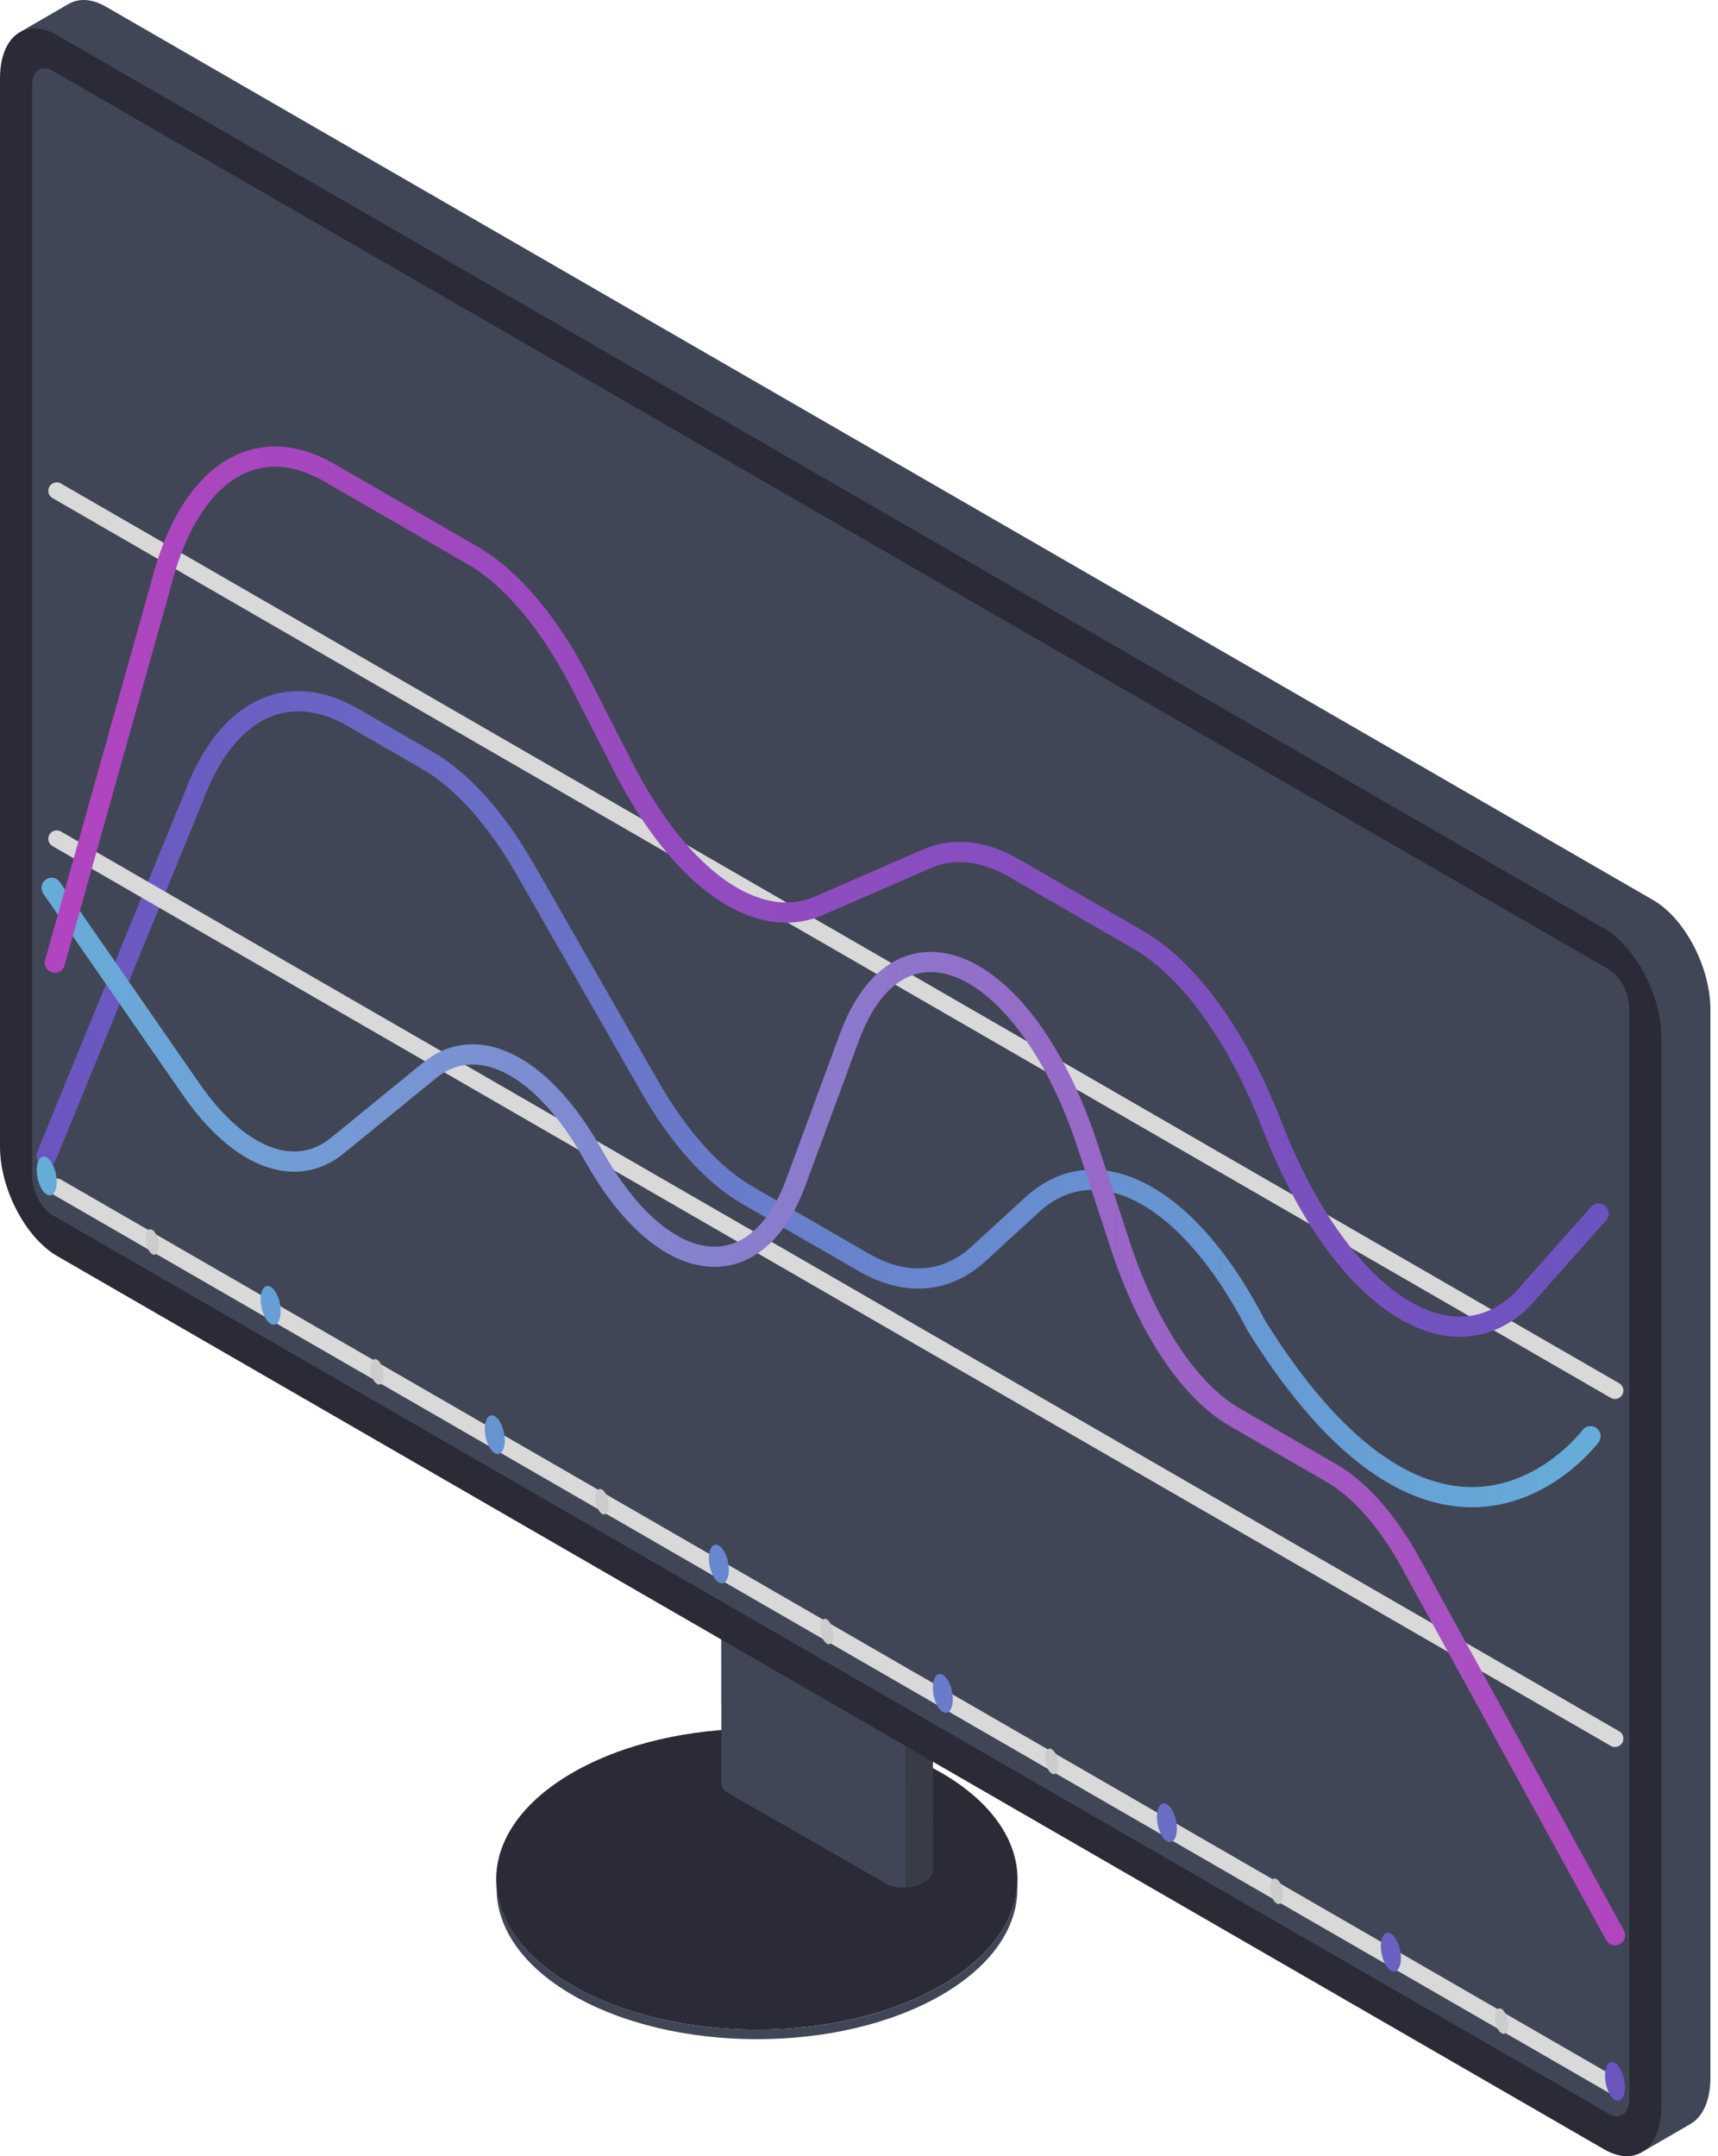 <?xml version="1.0" encoding="UTF-8"?> <svg xmlns="http://www.w3.org/2000/svg" width="51" height="64" viewBox="0 0 51 64" fill="none"><path d="M27.94 58.936C24.918 60.68 20.019 60.68 16.997 58.935C13.975 57.191 13.975 54.362 16.997 52.618C20.018 50.873 24.918 50.873 27.94 52.618C30.961 54.362 30.961 57.191 27.94 58.936Z" fill="#2A2B37"></path><path d="M27.944 58.935C24.922 60.68 20.023 60.68 17.001 58.935C15.553 58.099 14.806 57.014 14.746 55.918C14.681 57.108 15.427 58.311 17.001 59.22C20.023 60.964 24.922 60.964 27.944 59.22C29.517 58.311 30.264 57.109 30.198 55.918C30.138 57.014 29.392 58.099 27.944 58.935Z" fill="#404655"></path><path d="M27.423 55.87C27.098 56.06 26.605 56.082 26.322 55.919L21.606 53.219C21.479 53.147 21.417 53.05 21.415 52.947H21.415L21.41 43.255L27.682 45.891L27.691 55.486C27.692 55.504 27.693 55.523 27.691 55.542C27.676 55.657 27.586 55.775 27.423 55.87Z" fill="#404655"></path><path d="M21.414 46.794L21.416 50.559L27.691 54.182L27.688 49.394L22.299 46.283L21.414 46.794Z" fill="#404655"></path><path d="M27.683 45.891L27.692 55.486C27.693 55.505 27.694 55.523 27.692 55.542C27.678 55.658 27.588 55.776 27.425 55.87C27.27 55.961 27.076 56.013 26.886 56.025L26.859 45.544L27.683 45.891Z" fill="#383C47"></path><path d="M27.492 45.592L22.776 42.892C22.494 42.73 22 42.752 21.675 42.941C21.349 43.131 21.315 43.416 21.598 43.578L26.314 46.278C26.596 46.44 27.09 46.418 27.415 46.228C27.741 46.039 27.775 45.754 27.492 45.592Z" fill="#383C47"></path><path d="M26.32 46.34L21.605 43.64C21.475 43.565 21.413 43.465 21.414 43.36C21.434 43.441 21.495 43.518 21.599 43.578L26.314 46.278C26.597 46.44 27.091 46.418 27.416 46.228C27.592 46.126 27.682 45.996 27.684 45.873C27.717 46.013 27.628 46.171 27.422 46.291C27.097 46.48 26.604 46.502 26.32 46.34Z" fill="#383C47"></path><path d="M49.077 26.717L3.153 0.203C2.731 -0.041 2.345 -0.057 2.048 0.112V0.11L0.613 0.942L1.489 1.065C1.468 1.195 1.456 1.335 1.456 1.486V33.196C1.456 34.445 2.216 35.897 3.153 36.439L49.007 62.912L48.773 63.861L50.187 63.043L50.185 63.041C50.546 62.835 50.775 62.355 50.775 61.67V29.96C50.774 28.71 50.014 27.259 49.077 26.717Z" fill="#404655"></path><path d="M47.621 63.797L1.697 37.282C0.76 36.741 0 35.289 0 34.04V2.329C0 1.08 0.76 0.505 1.697 1.046L47.621 27.561C48.559 28.102 49.319 29.554 49.319 30.803V62.513C49.319 63.763 48.559 64.338 47.621 63.797Z" fill="#2A2B37"></path><path d="M47.765 62.745L1.554 36.065C1.222 35.874 0.953 35.359 0.953 34.918V2.551C0.953 2.109 1.222 1.906 1.554 2.097L47.765 28.777C48.097 28.968 48.366 29.483 48.366 29.925V62.292C48.366 62.733 48.097 62.937 47.765 62.745Z" fill="#404655"></path><path d="M1.383 34.304L5.751 23.648C6.716 21.064 8.519 20.164 10.474 21.293L12.687 22.57C13.714 23.163 14.72 24.282 15.588 25.797L19.284 32.248C20.152 33.763 21.158 34.882 22.185 35.475L25.642 37.471C26.883 38.187 28.087 38.096 29.053 37.213L30.644 35.756C32.569 33.995 35.303 35.468 37.29 39.339C42.926 48.396 47.215 42.63 47.215 42.63" stroke="url(#paint0_linear)" stroke-width="0.6" stroke-miterlimit="10" stroke-linecap="round" stroke-linejoin="round"></path><path d="M1.684 35.228L47.941 61.935" stroke="#D9D9D9" stroke-width="0.5" stroke-miterlimit="10" stroke-linecap="round" stroke-linejoin="round"></path><path d="M1.684 24.898L47.941 51.605" stroke="#D9D9D9" stroke-width="0.5" stroke-miterlimit="10" stroke-linecap="round" stroke-linejoin="round"></path><path d="M1.684 14.568L47.941 41.275" stroke="#D9D9D9" stroke-width="0.5" stroke-miterlimit="10" stroke-linecap="round" stroke-linejoin="round"></path><path d="M1.387 35.454C1.551 35.548 1.684 35.38 1.684 35.076C1.684 34.773 1.551 34.451 1.387 34.356C1.223 34.261 1.09 34.43 1.09 34.733C1.09 35.036 1.223 35.359 1.387 35.454Z" fill="url(#paint1_linear)"></path><path d="M8.035 39.294C8.2 39.388 8.333 39.219 8.333 38.916C8.333 38.613 8.2 38.291 8.035 38.196C7.871 38.101 7.738 38.27 7.738 38.573C7.738 38.876 7.871 39.199 8.035 39.294Z" fill="url(#paint2_linear)"></path><path d="M14.688 43.133C14.852 43.228 14.985 43.059 14.985 42.756C14.985 42.453 14.852 42.13 14.688 42.036C14.524 41.941 14.391 42.11 14.391 42.413C14.391 42.716 14.524 43.039 14.688 43.133Z" fill="url(#paint3_linear)"></path><path d="M21.34 46.973C21.504 47.068 21.637 46.899 21.637 46.596C21.637 46.292 21.504 45.97 21.34 45.875C21.176 45.78 21.043 45.949 21.043 46.252C21.043 46.556 21.176 46.878 21.34 46.973Z" fill="url(#paint4_linear)"></path><path d="M27.989 50.813C28.153 50.908 28.286 50.739 28.286 50.436C28.286 50.133 28.153 49.81 27.989 49.715C27.824 49.62 27.691 49.789 27.691 50.093C27.691 50.396 27.824 50.718 27.989 50.813Z" fill="url(#paint5_linear)"></path><path d="M41.289 58.492C41.453 58.587 41.587 58.418 41.587 58.115C41.587 57.812 41.453 57.489 41.289 57.395C41.125 57.3 40.992 57.469 40.992 57.772C40.992 58.075 41.125 58.398 41.289 58.492Z" fill="url(#paint6_linear)"></path><path d="M34.641 54.653C34.805 54.747 34.938 54.578 34.938 54.275C34.938 53.972 34.805 53.65 34.641 53.555C34.477 53.46 34.344 53.629 34.344 53.932C34.344 54.235 34.477 54.558 34.641 54.653Z" fill="url(#paint7_linear)"></path><path d="M47.942 62.332C48.106 62.427 48.239 62.258 48.239 61.955C48.239 61.652 48.106 61.329 47.942 61.234C47.778 61.14 47.645 61.309 47.645 61.612C47.645 61.915 47.778 62.237 47.942 62.332Z" fill="url(#paint8_linear)"></path><path d="M4.519 37.226C4.627 37.288 4.714 37.177 4.714 36.978C4.714 36.779 4.627 36.567 4.519 36.505C4.412 36.443 4.324 36.553 4.324 36.752C4.324 36.952 4.412 37.163 4.519 37.226Z" fill="#CCCCCC"></path><path d="M11.195 41.08C11.303 41.142 11.39 41.031 11.39 40.832C11.39 40.633 11.303 40.421 11.195 40.359C11.087 40.297 11 40.407 11 40.607C11 40.806 11.087 41.017 11.195 41.08Z" fill="#CCCCCC"></path><path d="M17.871 44.934C17.979 44.996 18.066 44.885 18.066 44.686C18.066 44.487 17.979 44.276 17.871 44.213C17.763 44.151 17.676 44.262 17.676 44.461C17.676 44.66 17.763 44.872 17.871 44.934Z" fill="#CCCCCC"></path><path d="M24.547 48.788C24.654 48.85 24.742 48.739 24.742 48.54C24.742 48.341 24.654 48.13 24.547 48.067C24.439 48.005 24.352 48.116 24.352 48.315C24.352 48.514 24.439 48.726 24.547 48.788Z" fill="#CCCCCC"></path><path d="M31.223 52.642C31.33 52.705 31.418 52.594 31.418 52.395C31.418 52.196 31.33 51.984 31.223 51.922C31.115 51.859 31.027 51.97 31.027 52.169C31.027 52.368 31.115 52.58 31.223 52.642Z" fill="#CCCCCC"></path><path d="M37.898 56.497C38.006 56.559 38.093 56.448 38.093 56.249C38.093 56.05 38.006 55.838 37.898 55.776C37.791 55.714 37.703 55.825 37.703 56.023C37.703 56.223 37.791 56.434 37.898 56.497Z" fill="#CCCCCC"></path><path d="M44.574 60.351C44.682 60.413 44.769 60.302 44.769 60.103C44.769 59.904 44.682 59.692 44.574 59.63C44.466 59.568 44.379 59.679 44.379 59.878C44.379 60.077 44.466 60.289 44.574 60.351Z" fill="#CCCCCC"></path><path d="M1.531 26.352L5.675 32.332C7.095 34.38 8.765 35.022 10.017 34.002L12.748 31.775C14.175 30.61 16.126 31.621 17.62 34.3C19.669 37.975 22.431 38.33 23.633 35.074L25.215 30.787C26.713 26.727 30.457 28.437 32.289 34.017L33.261 36.975C34.059 39.408 35.314 41.293 36.647 42.062L39.532 43.728C40.373 44.214 41.196 45.153 41.895 46.425L47.943 57.442" stroke="url(#paint9_linear)" stroke-width="0.6" stroke-miterlimit="10" stroke-linecap="round" stroke-linejoin="round"></path><path d="M1.629 28.576L4.779 17.35C5.606 14.076 7.58 12.763 9.773 14.029L14.03 16.487C15.192 17.158 16.323 18.505 17.254 20.325L18.505 22.772C20.198 26.082 22.472 27.688 24.323 26.881L27.505 25.494C28.3 25.148 29.192 25.241 30.098 25.764L33.792 27.897C35.3 28.767 36.738 30.762 37.759 33.399C39.706 38.429 42.97 40.711 45.178 38.587L47.455 36.023" stroke="url(#paint10_linear)" stroke-width="0.6" stroke-miterlimit="10" stroke-linecap="round" stroke-linejoin="round"></path><defs><linearGradient id="paint0_linear" x1="1.135" y1="25.031" x2="47.463" y2="25.031" gradientUnits="userSpaceOnUse"><stop stop-color="#6B54BF"></stop><stop offset="1" stop-color="#66ADD9"></stop></linearGradient><linearGradient id="paint1_linear" x1="0.745" y1="34.535" x2="48.362" y2="34.535" gradientUnits="userSpaceOnUse"><stop stop-color="#66ADD9"></stop><stop offset="1" stop-color="#6B54BF"></stop></linearGradient><linearGradient id="paint2_linear" x1="0.743" y1="34.535" x2="48.361" y2="34.535" gradientUnits="userSpaceOnUse"><stop stop-color="#66ADD9"></stop><stop offset="1" stop-color="#6B54BF"></stop><stop offset="1" stop-color="#4B57A1"></stop></linearGradient><linearGradient id="paint3_linear" x1="0.746" y1="34.535" x2="48.363" y2="34.535" gradientUnits="userSpaceOnUse"><stop stop-color="#66ADD9"></stop><stop offset="1" stop-color="#6B54BF"></stop></linearGradient><linearGradient id="paint4_linear" x1="0.748" y1="34.535" x2="48.365" y2="34.535" gradientUnits="userSpaceOnUse"><stop stop-color="#66ADD9"></stop><stop offset="1" stop-color="#6B54BF"></stop></linearGradient><linearGradient id="paint5_linear" x1="0.746" y1="34.536" x2="48.363" y2="34.536" gradientUnits="userSpaceOnUse"><stop stop-color="#77C190"></stop><stop offset="0.036" stop-color="#66ADD9"></stop><stop offset="1" stop-color="#6B54BF"></stop></linearGradient><linearGradient id="paint6_linear" x1="0.746" y1="34.536" x2="48.364" y2="34.536" gradientUnits="userSpaceOnUse"><stop stop-color="#66ADD9"></stop><stop offset="1" stop-color="#6B54BF"></stop></linearGradient><linearGradient id="paint7_linear" x1="0.748" y1="34.536" x2="48.365" y2="34.536" gradientUnits="userSpaceOnUse"><stop stop-color="#66ADD9"></stop><stop offset="1" stop-color="#6B54BF"></stop></linearGradient><linearGradient id="paint8_linear" x1="0.748" y1="34.536" x2="48.365" y2="34.536" gradientUnits="userSpaceOnUse"><stop stop-color="#66ADD9"></stop><stop offset="1" stop-color="#6B54BF"></stop></linearGradient><linearGradient id="paint9_linear" x1="1.284" y1="21.759" x2="48.191" y2="21.759" gradientUnits="userSpaceOnUse"><stop stop-color="#66ADD9"></stop><stop offset="1" stop-color="#B145BF"></stop></linearGradient><linearGradient id="paint10_linear" x1="1.381" y1="18.808" x2="47.703" y2="18.808" gradientUnits="userSpaceOnUse"><stop stop-color="#B145BF"></stop><stop offset="1" stop-color="#6B54BF"></stop></linearGradient></defs></svg> 